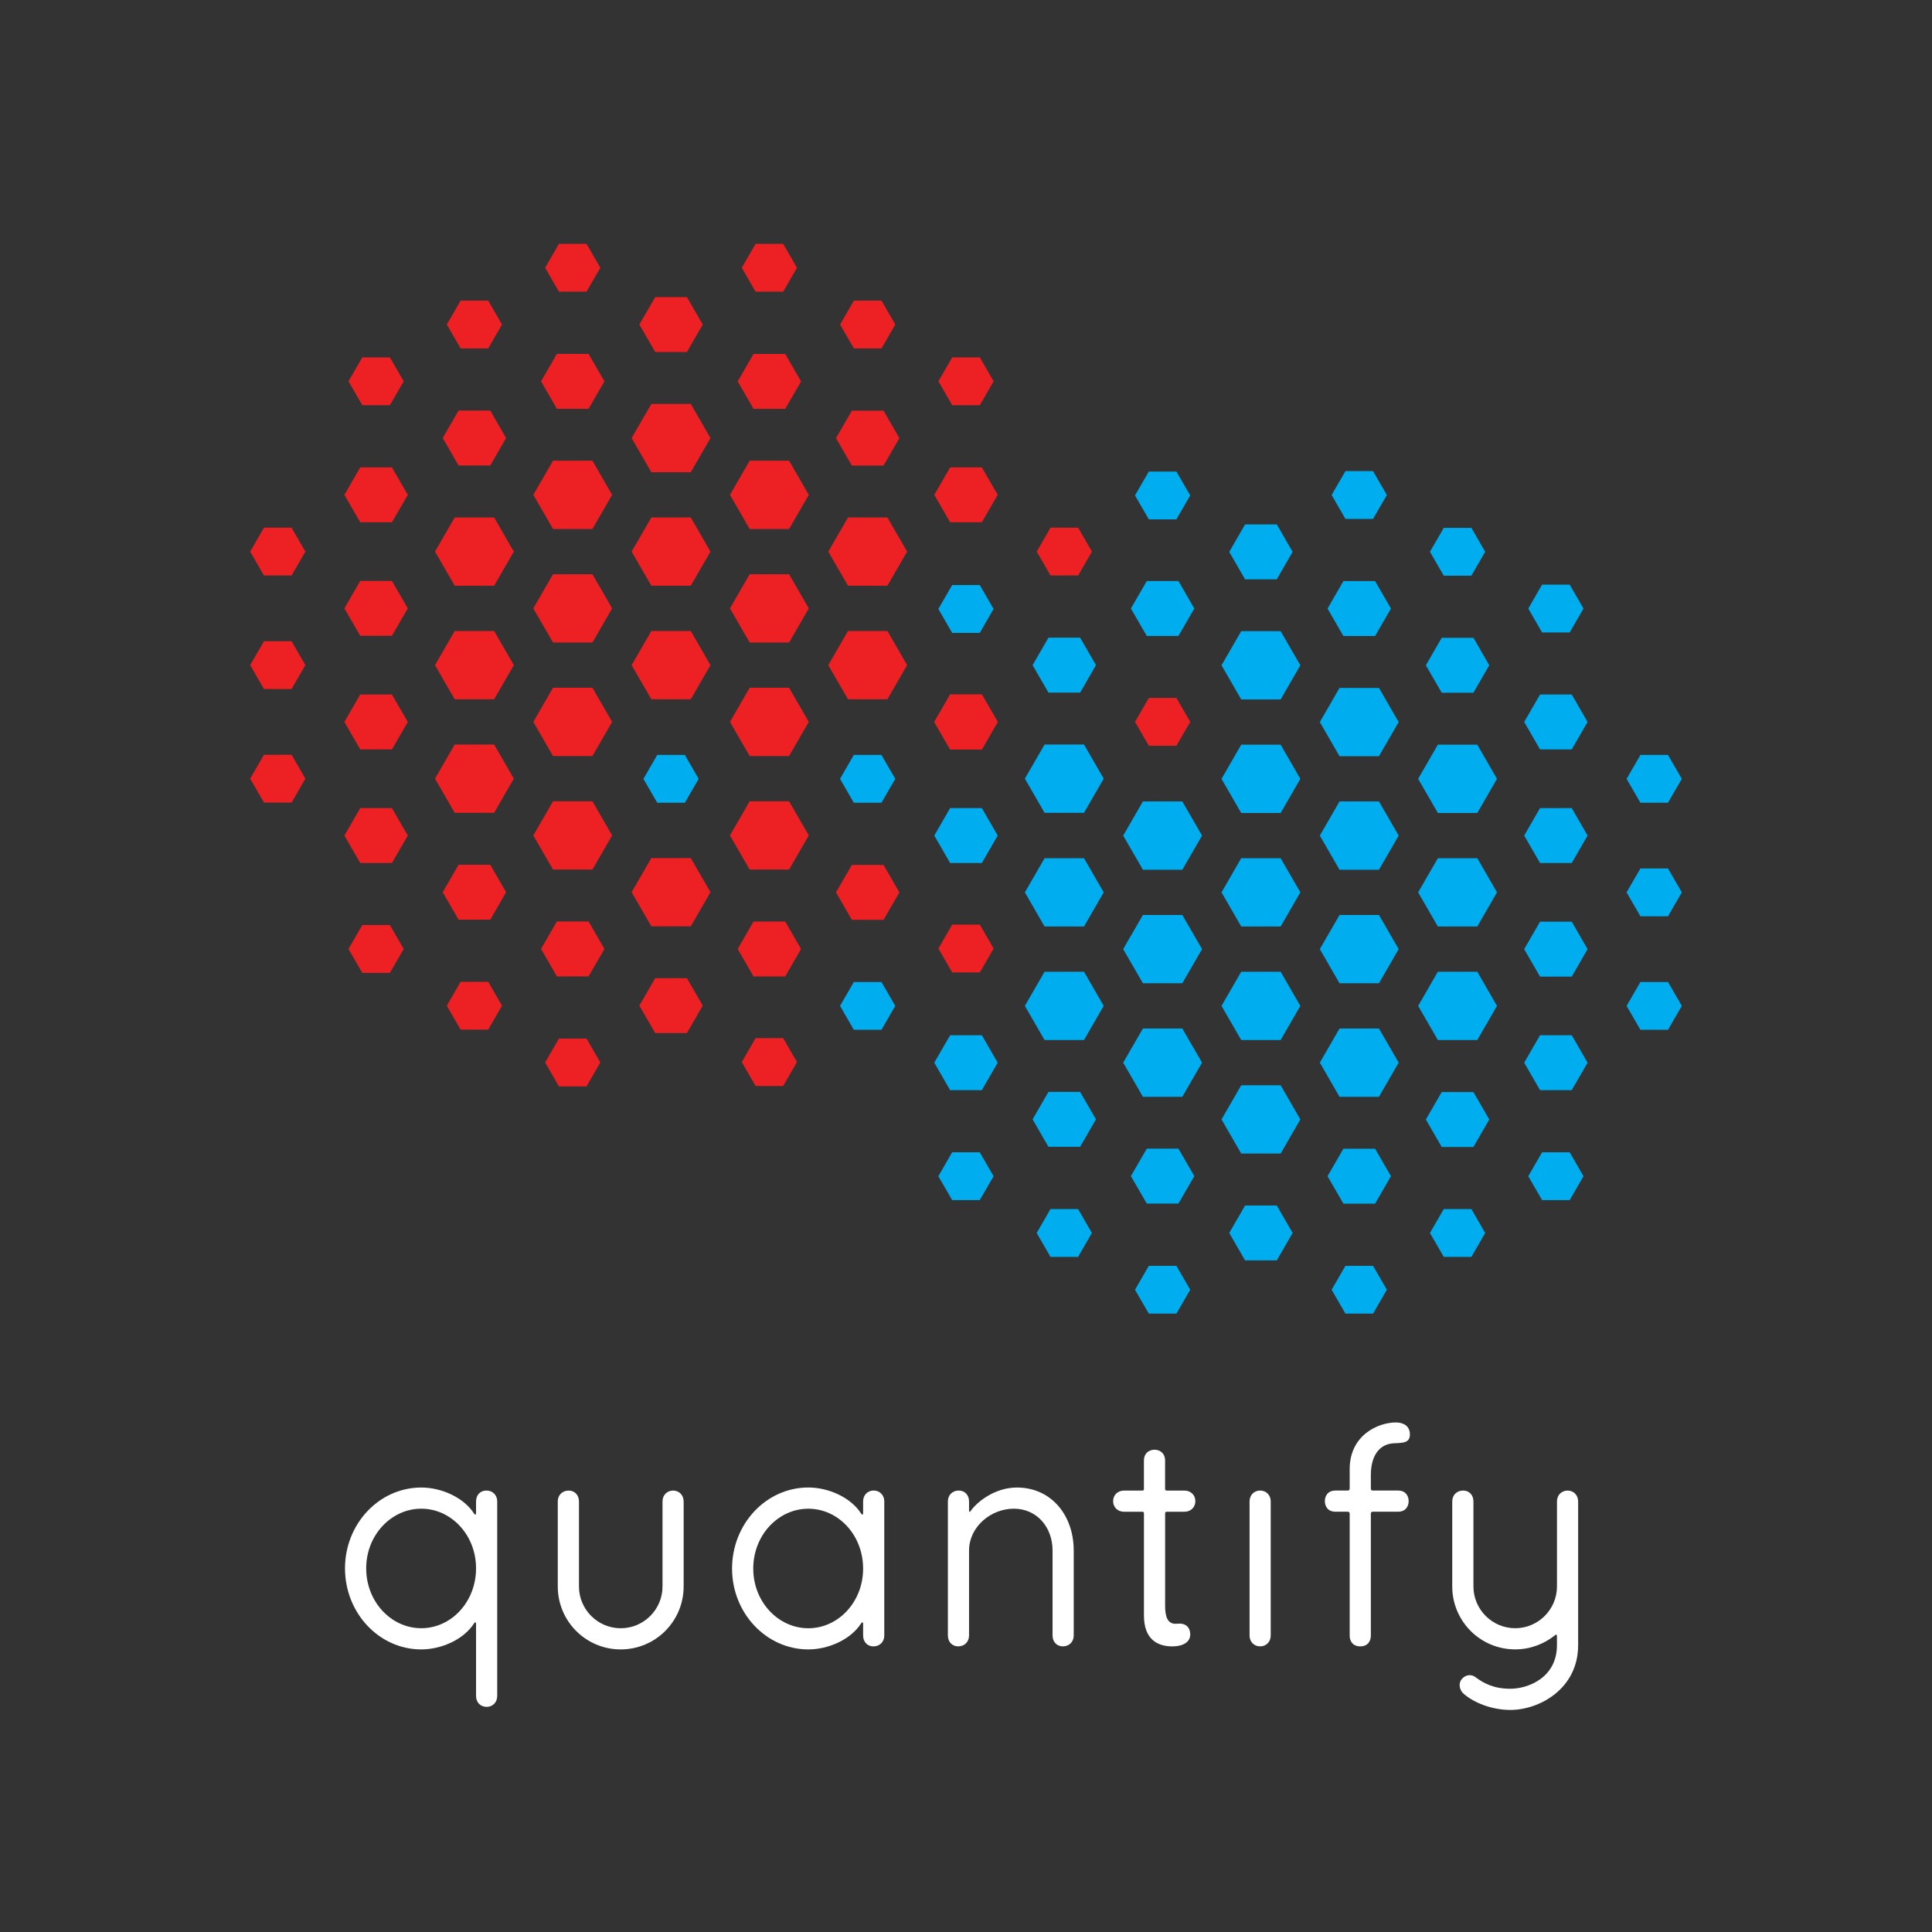 <?xml version="1.0" encoding="utf-8"?>
<!-- Generator: Adobe Illustrator 26.0.0, SVG Export Plug-In . SVG Version: 6.00 Build 0)  -->
<svg version="1.1" id="Layer_1" xmlns="http://www.w3.org/2000/svg" xmlns:xlink="http://www.w3.org/1999/xlink" x="0px" y="0px"
	 viewBox="0 0 595.28 595.28" style="enable-background:new 0 0 595.28 595.28;" xml:space="preserve">
<rect x="0" y="0" width="595.28" height="595.28" fill="#333333" stroke="none"/>
<style type="text/css">
	.st0{fill:#00AEEF;}
	.st1{fill:#ED2024;}
	.st2{fill:#FFFFFF;}
	.st3{fill:none;}
</style>
<g>
	<g>
		<polygon class="st0" points="323.04,213.4 332.81,213.4 337.69,204.94 332.81,196.48 323.04,196.48 318.16,204.94 		"/>
		<polygon class="st0" points="292.75,265.91 302.52,265.91 307.41,257.45 302.52,248.99 292.75,248.99 287.87,257.45 		"/>
		<polygon class="st1" points="212.84,264.38 200.69,264.38 194.61,274.9 200.69,285.42 212.84,285.42 218.91,274.9 		"/>
		<polygon class="st1" points="212.84,194.42 200.69,194.42 194.61,204.94 200.69,215.46 212.84,215.46 218.91,204.94 		"/>
		<polygon class="st1" points="212.84,159.44 200.69,159.44 194.61,169.96 200.69,180.48 212.84,180.48 218.91,169.96 		"/>
		<polygon class="st1" points="212.84,124.46 200.69,124.46 194.61,134.98 200.69,145.5 212.84,145.5 218.91,134.98 		"/>
		<polygon class="st1" points="243.13,246.89 230.98,246.89 224.91,257.41 230.98,267.93 243.13,267.93 249.2,257.41 		"/>
		<polygon class="st1" points="243.13,211.91 230.98,211.91 224.91,222.43 230.98,232.95 243.13,232.95 249.2,222.43 		"/>
		<polygon class="st1" points="243.13,176.93 230.98,176.93 224.91,187.45 230.98,197.97 243.13,197.97 249.2,187.45 		"/>
		<polygon class="st1" points="243.13,141.95 230.98,141.95 224.91,152.47 230.98,162.99 243.13,162.99 249.2,152.47 		"/>
		<polygon class="st1" points="273.42,194.42 261.28,194.42 255.2,204.94 261.28,215.46 273.42,215.46 279.5,204.94 		"/>
		<polygon class="st1" points="273.42,159.44 261.28,159.44 255.2,169.96 261.28,180.48 273.42,180.48 279.5,169.96 		"/>
		<polygon class="st1" points="182.54,246.89 170.39,246.89 164.32,257.41 170.39,267.93 182.54,267.93 188.61,257.41 		"/>
		<polygon class="st1" points="182.54,211.91 170.39,211.91 164.32,222.43 170.39,232.95 182.54,232.95 188.61,222.43 		"/>
		<polygon class="st1" points="182.54,176.93 170.39,176.93 164.32,187.45 170.39,197.97 182.54,197.97 188.61,187.45 		"/>
		<polygon class="st1" points="182.54,141.95 170.39,141.95 164.32,152.47 170.39,162.99 182.54,162.99 188.61,152.47 		"/>
		<polygon class="st1" points="152.25,229.4 140.1,229.4 134.03,239.92 140.1,250.44 152.25,250.44 158.32,239.92 		"/>
		<polygon class="st0" points="334,229.4 321.85,229.4 315.78,239.92 321.85,250.44 334,250.44 340.07,239.92 		"/>
		<polygon class="st1" points="152.25,194.42 140.1,194.42 134.03,204.94 140.1,215.46 152.25,215.46 158.32,204.94 		"/>
		<polygon class="st1" points="152.25,159.44 140.1,159.44 134.03,169.96 140.1,180.48 152.25,180.48 158.32,169.96 		"/>
		<polygon class="st1" points="120.76,178.99 110.99,178.99 106.11,187.45 110.99,195.9 120.76,195.9 125.65,187.45 		"/>
		<polygon class="st1" points="120.76,144.01 110.99,144.01 106.11,152.47 110.99,160.92 120.76,160.92 125.65,152.47 		"/>
		<polygon class="st1" points="120.76,213.99 110.99,213.99 106.11,222.45 110.99,230.91 120.76,230.91 125.65,222.45 		"/>
		<polygon class="st1" points="120.76,248.99 110.99,248.99 106.11,257.45 110.99,265.91 120.76,265.91 125.65,257.45 		"/>
		<polygon class="st1" points="302.52,144.01 292.75,144.01 287.87,152.47 292.75,160.92 302.52,160.92 307.41,152.47 		"/>
		<polygon class="st1" points="302.52,213.99 292.75,213.99 287.87,222.45 292.75,230.91 302.52,230.91 307.41,222.45 		"/>
		<polygon class="st1" points="151.06,266.45 141.29,266.45 136.4,274.91 141.29,283.37 151.06,283.37 155.94,274.91 		"/>
		<polygon class="st1" points="181.35,283.92 171.58,283.92 166.7,292.38 171.58,300.84 181.35,300.84 186.24,292.38 		"/>
		<polygon class="st1" points="211.65,301.39 201.88,301.39 196.99,309.85 201.88,318.31 211.65,318.31 216.53,309.85 		"/>
		<polygon class="st1" points="211.65,91.54 201.88,91.54 196.99,100 201.88,108.46 211.65,108.46 216.53,100 		"/>
		<polygon class="st1" points="241.94,283.94 232.17,283.94 227.29,292.4 232.17,300.86 241.94,300.86 246.82,292.4 		"/>
		<polygon class="st1" points="181.35,109.04 171.58,109.04 166.7,117.5 171.58,125.96 181.35,125.96 186.24,117.5 		"/>
		<polygon class="st1" points="241.94,109.06 232.17,109.06 227.29,117.52 232.17,125.98 241.94,125.98 246.82,117.52 		"/>
		<polygon class="st1" points="272.23,266.5 262.47,266.5 257.58,274.96 262.47,283.42 272.23,283.42 277.12,274.96 		"/>
		<polygon class="st1" points="151.06,126.5 141.29,126.5 136.4,134.96 141.29,143.42 151.06,143.42 155.94,134.96 		"/>
		<polygon class="st1" points="272.23,126.54 262.47,126.54 257.58,135 262.47,143.46 272.23,143.46 277.12,135 		"/>
		<polygon class="st1" points="89.84,162.59 81.33,162.59 77.08,169.96 81.33,177.32 89.84,177.32 94.09,169.96 		"/>
		<polygon class="st1" points="89.84,197.57 81.33,197.57 77.08,204.94 81.33,212.3 89.84,212.3 94.09,204.94 		"/>
		<polygon class="st1" points="89.84,232.55 81.33,232.55 77.08,239.92 81.33,247.28 89.84,247.28 94.09,239.92 		"/>
		<polygon class="st1" points="332.19,162.59 323.68,162.59 319.43,169.96 323.68,177.32 332.19,177.32 336.45,169.96 		"/>
		<polygon class="st1" points="301.9,124.85 306.15,117.48 301.9,110.12 293.39,110.12 289.14,117.48 293.39,124.85 		"/>
		<polygon class="st1" points="271.6,107.36 275.86,99.99 271.6,92.63 263.1,92.63 258.84,99.99 263.1,107.36 		"/>
		<polygon class="st1" points="241.31,89.87 245.56,82.5 241.31,75.14 232.8,75.14 228.55,82.5 232.8,89.87 		"/>
		<polygon class="st1" points="180.72,334.74 184.97,327.37 180.72,320 172.21,320 167.96,327.37 172.21,334.74 		"/>
		<polygon class="st1" points="150.43,317.25 154.68,309.88 150.43,302.51 141.92,302.51 137.67,309.88 141.92,317.25 		"/>
		<polygon class="st1" points="120.13,299.76 124.39,292.39 120.13,285.02 111.63,285.02 107.37,292.39 111.63,299.76 		"/>
		<polygon class="st1" points="228.55,327.24 232.8,334.61 241.31,334.61 245.56,327.24 241.31,319.87 232.8,319.87 		"/>
		<polygon class="st1" points="289.14,292.26 293.39,299.63 301.9,299.63 306.15,292.26 301.9,284.89 293.39,284.89 		"/>
		<polygon class="st1" points="107.37,117.48 111.63,124.85 120.13,124.85 124.39,117.48 120.13,110.12 111.63,110.12 		"/>
		<polygon class="st1" points="137.67,99.99 141.92,107.36 150.43,107.36 154.68,99.99 150.43,92.63 141.92,92.63 		"/>
		<polygon class="st1" points="167.96,82.5 172.21,89.87 180.72,89.87 184.97,82.5 180.72,75.14 172.21,75.14 		"/>
		<polygon class="st0" points="382.44,215.51 394.59,215.51 400.66,204.99 394.59,194.47 382.44,194.47 376.37,204.99 		"/>
		<polygon class="st0" points="382.44,250.5 394.59,250.5 400.66,239.98 394.59,229.45 382.44,229.45 376.37,239.98 		"/>
		<polygon class="st0" points="382.44,285.47 394.59,285.47 400.66,274.95 394.59,264.43 382.44,264.43 376.37,274.95 		"/>
		<polygon class="st0" points="382.44,320.45 394.59,320.45 400.66,309.93 394.59,299.41 382.44,299.41 376.37,309.93 		"/>
		<polygon class="st0" points="382.44,355.43 394.59,355.43 400.66,344.91 394.59,334.39 382.44,334.39 376.37,344.91 		"/>
		<polygon class="st0" points="352.15,267.98 364.29,267.98 370.37,257.46 364.29,246.94 352.15,246.94 346.07,257.46 		"/>
		<polygon class="st0" points="352.15,302.96 364.29,302.96 370.37,292.44 364.29,281.92 352.15,281.92 346.07,292.44 		"/>
		<polygon class="st0" points="352.15,337.94 364.29,337.94 370.37,327.42 364.29,316.9 352.15,316.9 346.07,327.42 		"/>
		<polygon class="st0" points="321.85,285.47 334,285.47 340.07,274.95 334,264.43 321.85,264.43 315.78,274.95 		"/>
		<polygon class="st0" points="321.85,320.45 334,320.45 340.07,309.93 334,299.41 321.85,299.41 315.78,309.93 		"/>
		<polygon class="st0" points="412.73,233 424.88,233 430.96,222.48 424.88,211.96 412.73,211.96 406.66,222.48 		"/>
		<polygon class="st0" points="412.73,267.98 424.88,267.98 430.96,257.46 424.88,246.94 412.73,246.94 406.66,257.46 		"/>
		<polygon class="st0" points="412.73,302.96 424.88,302.96 430.96,292.44 424.88,281.92 412.73,281.92 406.66,292.44 		"/>
		<polygon class="st0" points="412.73,337.94 424.88,337.94 430.96,327.42 424.88,316.9 412.73,316.9 406.66,327.42 		"/>
		<polygon class="st0" points="443.03,250.49 455.18,250.49 461.25,239.97 455.18,229.45 443.03,229.45 436.95,239.97 		"/>
		<polygon class="st0" points="443.03,285.47 455.18,285.47 461.25,274.95 455.18,264.43 443.03,264.43 436.95,274.95 		"/>
		<polygon class="st0" points="443.03,320.45 455.18,320.45 461.25,309.93 455.18,299.41 443.03,299.41 436.95,309.93 		"/>
		<polygon class="st0" points="474.51,300.91 484.28,300.91 489.16,292.45 484.28,283.99 474.51,283.99 469.63,292.45 		"/>
		<polygon class="st0" points="474.51,335.89 484.28,335.89 489.16,327.43 484.28,318.97 474.51,318.97 469.63,327.43 		"/>
		<polygon class="st0" points="474.51,265.91 484.28,265.91 489.16,257.45 484.28,248.99 474.51,248.99 469.63,257.45 		"/>
		<polygon class="st0" points="474.51,230.9 484.28,230.9 489.16,222.45 484.28,213.99 474.51,213.99 469.63,222.45 		"/>
		<polygon class="st0" points="292.75,335.89 302.52,335.89 307.41,327.43 302.52,318.97 292.75,318.97 287.87,327.43 		"/>
		<polygon class="st1" points="292.75,230.9 302.52,230.9 307.41,222.45 302.52,213.99 292.75,213.99 287.87,222.45 		"/>
		<polygon class="st0" points="444.22,213.44 453.99,213.44 458.87,204.98 453.99,196.52 444.22,196.52 439.33,204.98 		"/>
		<polygon class="st0" points="413.92,195.97 423.69,195.97 428.58,187.51 423.69,179.05 413.92,179.05 409.04,187.51 		"/>
		<polygon class="st0" points="383.63,178.5 393.4,178.5 398.28,170.04 393.4,161.58 383.63,161.58 378.75,170.04 		"/>
		<polygon class="st0" points="383.63,388.35 393.4,388.35 398.28,379.89 393.4,371.44 383.63,371.44 378.75,379.89 		"/>
		<polygon class="st0" points="353.34,195.95 363.1,195.95 367.99,187.49 363.1,179.03 353.34,179.03 348.45,187.49 		"/>
		<polygon class="st0" points="413.92,370.86 423.69,370.86 428.58,362.4 423.69,353.94 413.92,353.94 409.04,362.4 		"/>
		<polygon class="st0" points="353.34,370.83 363.1,370.83 367.99,362.38 363.1,353.92 353.34,353.92 348.45,362.38 		"/>
		<polygon class="st0" points="444.22,353.4 453.99,353.4 458.87,344.94 453.99,336.48 444.22,336.48 439.33,344.94 		"/>
		<polygon class="st0" points="323.04,353.35 332.81,353.35 337.69,344.89 332.81,336.43 323.04,336.43 318.16,344.89 		"/>
		<polygon class="st0" points="505.44,317.3 513.94,317.3 518.2,309.93 513.94,302.57 505.44,302.57 501.18,309.93 		"/>
		<polygon class="st0" points="505.44,282.32 513.94,282.32 518.2,274.95 513.94,267.59 505.44,267.59 501.18,274.95 		"/>
		<polygon class="st0" points="505.44,247.34 513.94,247.34 518.2,239.98 513.94,232.61 505.44,232.61 501.18,239.98 		"/>
		<polygon class="st0" points="263.08,317.3 271.59,317.3 275.85,309.93 271.59,302.57 263.08,302.57 258.83,309.93 		"/>
		<polygon class="st0" points="263.08,247.34 271.59,247.34 275.85,239.98 271.59,232.61 263.08,232.61 258.83,239.98 		"/>
		<polygon class="st0" points="202.51,247.34 211.02,247.34 215.27,239.98 211.02,232.61 202.51,232.61 198.25,239.98 		"/>
		<polygon class="st0" points="293.38,355.04 289.12,362.41 293.38,369.77 301.89,369.77 306.14,362.41 301.89,355.04 		"/>
		<polygon class="st0" points="323.67,372.53 319.42,379.9 323.67,387.26 332.18,387.26 336.43,379.9 332.18,372.53 		"/>
		<polygon class="st0" points="353.97,390.02 349.71,397.39 353.97,404.75 362.47,404.75 366.73,397.39 362.47,390.02 		"/>
		<polygon class="st0" points="414.55,145.16 410.3,152.52 414.55,159.89 423.06,159.89 427.32,152.52 423.06,145.16 		"/>
		<polygon class="st0" points="444.85,162.65 440.59,170.01 444.85,177.38 453.36,177.38 457.61,170.01 453.36,162.65 		"/>
		<polygon class="st0" points="475.14,180.14 470.89,187.5 475.14,194.87 483.65,194.87 487.9,187.5 483.65,180.14 		"/>
		<polygon class="st0" points="366.73,152.65 362.47,145.29 353.97,145.29 349.71,152.65 353.97,160.02 362.47,160.02 		"/>
		<polygon class="st0" points="306.14,187.63 301.89,180.27 293.38,180.27 289.12,187.63 293.38,195 301.89,195 		"/>
		<polygon class="st0" points="487.9,362.41 483.65,355.04 475.14,355.04 470.89,362.41 475.14,369.77 483.65,369.77 		"/>
		<polygon class="st0" points="457.61,379.9 453.36,372.53 444.85,372.53 440.59,379.9 444.85,387.26 453.36,387.26 		"/>
		<polygon class="st0" points="427.32,397.39 423.06,390.02 414.55,390.02 410.3,397.39 414.55,404.75 423.06,404.75 		"/>
		<polygon class="st1" points="362.47,215.05 353.97,215.05 349.71,222.42 353.97,229.79 362.47,229.79 366.73,222.42 		"/>
	</g>
	<g>
		<g>
			<path class="st2" d="M146.68,522.57v-22.28c0-0.47-0.28-0.56-0.56-0.19c-3.17,5.03-10.07,8.11-16.32,8.11
				c-12.96,0-23.5-11.19-23.5-24.99c0-13.7,10.54-24.89,23.5-24.89c6.24,0,13.15,3.08,16.32,8.11c0.28,0.37,0.56,0.28,0.56-0.19
				v-3.64c0-1.96,1.3-3.35,3.17-3.35c1.96,0,3.35,1.4,3.35,3.35v59.95c0,1.96-1.4,3.35-3.26,3.35
				C148.07,525.93,146.68,524.53,146.68,522.57z M112.83,483.22c0,10.35,7.74,18.46,16.97,18.46c9.23,0,16.88-8.11,16.88-18.46
				c0-10.26-7.65-18.37-16.88-18.37C120.57,464.85,112.83,472.97,112.83,483.22z"/>
		</g>
		<g>
			<path class="st2" d="M210.64,462.62v26.2c0,10.72-8.67,19.39-19.39,19.39c-10.72,0-19.39-8.67-19.39-19.39v-26.2
				c0-1.96,1.4-3.35,3.36-3.35c1.86,0,3.17,1.4,3.17,3.35v26.2c0,7.08,5.78,12.87,12.87,12.87c7.09,0,12.87-5.78,12.87-12.87v-26.2
				c0-1.96,1.4-3.35,3.26-3.35C209.24,459.26,210.64,460.66,210.64,462.62z"/>
		</g>
		<g>
			<path class="st2" d="M272.46,462.62v41.31c0,1.96-1.4,3.35-3.35,3.35c-1.86,0-3.17-1.4-3.17-3.35v-3.64
				c0-0.47-0.28-0.56-0.56-0.19c-3.17,5.03-10.07,8.11-16.32,8.11c-12.96,0-23.5-11.19-23.5-24.9c0-13.8,10.54-24.99,23.5-24.99
				c6.25,0,13.15,3.08,16.32,8.11c0.28,0.37,0.56,0.28,0.56-0.19v-3.64c0-1.96,1.4-3.35,3.26-3.35
				C271.06,459.26,272.46,460.66,272.46,462.62z M265.94,483.32c0-10.35-7.64-18.46-16.88-18.46s-16.97,8.11-16.97,18.46
				c0,10.26,7.74,18.37,16.97,18.37S265.94,493.57,265.94,483.32z"/>
			<path class="st2" d="M298.57,465.41c0,0.47,0.28,0.56,0.47,0.19c1.86-2.7,7.37-7.27,14.26-7.27c10.72,0,17.53,8.67,17.53,19.39
				v26.2c0,1.96-1.4,3.35-3.35,3.35c-1.87,0-3.17-1.4-3.17-3.35v-26.2c0-7.18-4.85-12.87-11.93-12.87c-7.18,0-13.8,5.69-13.8,12.87
				v26.2c0,1.96-1.4,3.35-3.35,3.35c-1.87,0-3.17-1.4-3.17-3.35v-41.31c0-1.96,1.4-3.35,3.35-3.35c1.87,0,3.17,1.4,3.17,3.35V465.41
				z"/>
		</g>
		<g>
			<path class="st2" d="M359.46,465.79c-0.28,0-0.47,0.19-0.47,0.46v28.44c0,3.08,0.56,5.97,3.73,5.6c2.43-0.28,3.92,0.93,4.01,3.17
				c0.09,2.61-2.43,3.82-5.5,3.82c-4.57,0-8.76-2.14-8.76-9.51v-31.52c0-0.28-0.19-0.46-0.46-0.46h-5.69c-1.96,0-3.35-1.4-3.35-3.26
				c0-1.86,1.4-3.26,3.35-3.26H352c0.28,0,0.46-0.19,0.46-0.47v-8.86c0-2.05,1.49-3.26,3.26-3.26c1.77,0,3.26,1.21,3.26,3.26v8.86
				c0,0.28,0.19,0.47,0.47,0.47h5.5c1.96,0,3.36,1.4,3.36,3.26c0,1.87-1.4,3.26-3.36,3.26H359.46z"/>
		</g>
		<g>
			<path class="st2" d="M391.53,503.92c0,1.96-1.4,3.35-3.26,3.35c-1.87,0-3.26-1.4-3.26-3.35v-41.31c0-1.96,1.4-3.35,3.26-3.35
				c1.86,0,3.26,1.4,3.26,3.35V503.92z"/>
		</g>
		<g>
			<path class="st2" d="M415.86,452.64c0-10.44,8.76-14.36,14.26-14.36c2.43,0,4.29,1.21,4.29,3.64v0.09c0,2.89-2.8,2.52-5.22,2.7
				c-4.29,0.37-6.81,3.92-6.81,9.79v4.1c0,0.47,0.19,0.66,0.65,0.66h7.74c2.42,0,3.26,1.77,3.26,3.26s-0.84,3.26-3.26,3.26h-7.74
				c-0.46,0-0.65,0.19-0.65,0.65v37.58c0,1.49-0.84,3.26-3.26,3.26s-3.26-1.77-3.26-3.26v-37.58c0-0.46-0.19-0.65-0.66-0.65h-3.73
				c-2.43,0-3.26-1.77-3.26-3.26s0.84-3.26,3.26-3.26h3.73c0.47,0,0.66-0.19,0.66-0.66V452.64z"/>
			<path class="st2" d="M479.73,462.62c0-1.96,1.4-3.35,3.26-3.35c1.86,0,3.26,1.4,3.26,3.35v44.29c0,13.43-11.93,19.95-20.89,19.95
				c-5.69,0-11.38-2.24-14.54-5.13c-0.93-0.84-1.59-2.8-0.56-4.2c0.93-1.3,2.8-1.96,4.38-0.75c2.52,1.87,5.59,3.55,10.72,3.55
				c5.41,0,14.36-3.36,14.36-13.43v-2.8c0-0.46-0.28-0.56-0.56-0.28c-3.36,2.7-7.65,4.38-12.31,4.38
				c-10.72,0-19.39-8.67-19.39-19.39v-26.2c0-1.96,1.4-3.35,3.36-3.35c1.86,0,3.17,1.4,3.17,3.35v26.2
				c0,7.08,5.78,12.87,12.87,12.87c7.09,0,12.87-5.78,12.87-12.87V462.62z"/>
		</g>
	</g>
	<rect transform="matrix(-1.836970e-16 1 -1 -1.836970e-16 595.276 5.684342e-14)" class="st3" width="595.28" height="595.28"/>
</g>
<g>
</g>
<g>
</g>
<g>
</g>
<g>
</g>
<g>
</g>
<g>
</g>
</svg>
